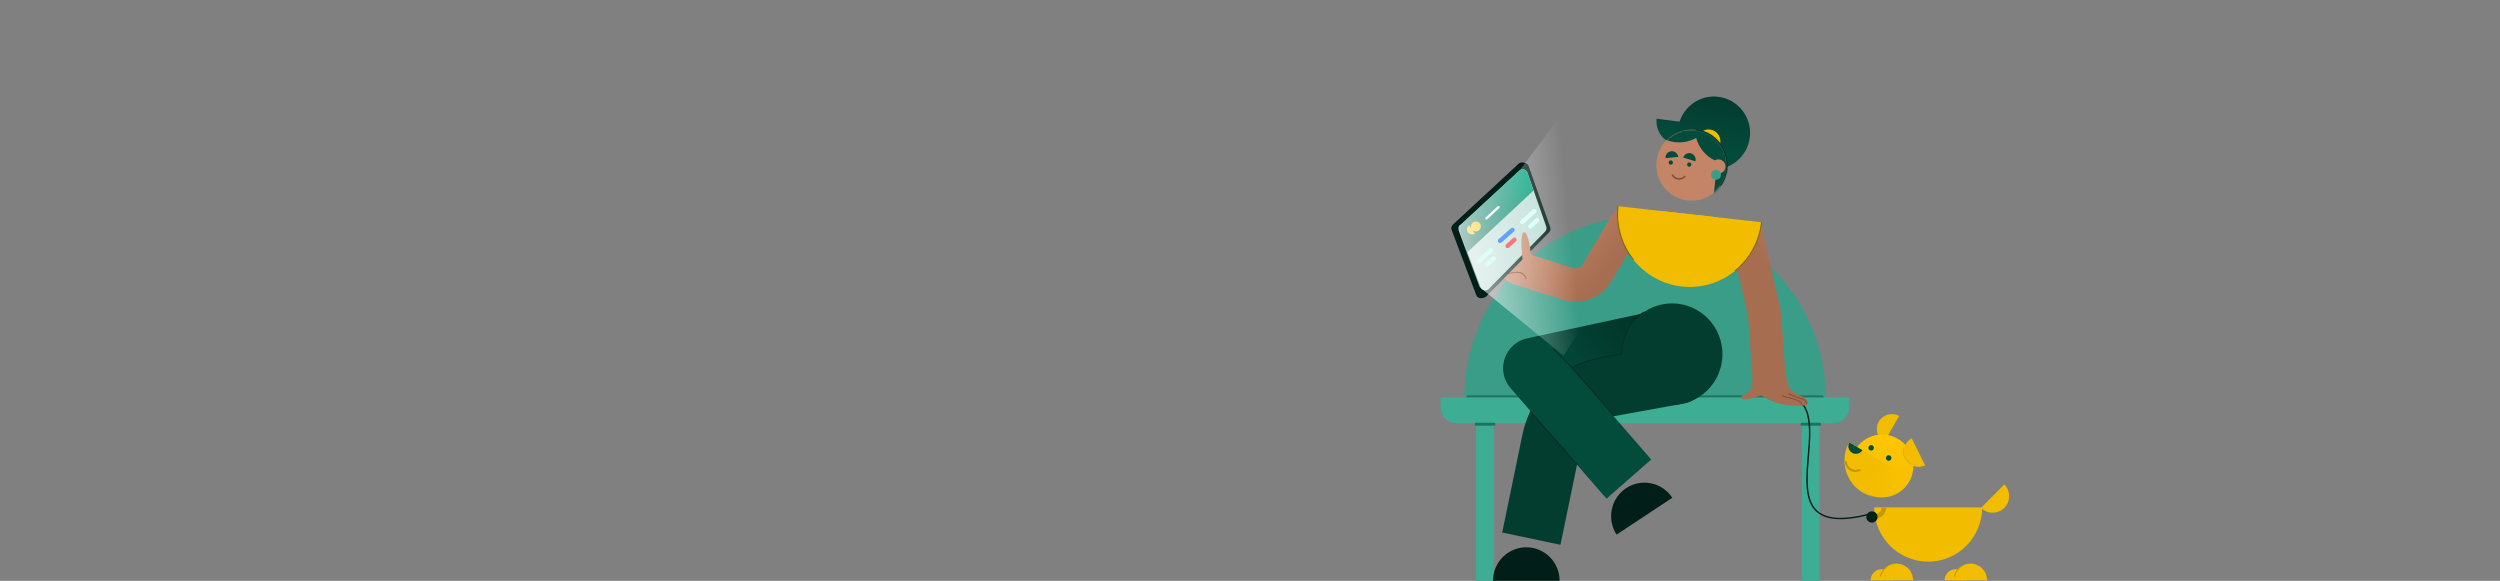<svg width="1472" height="342" viewBox="0 0 1472 342" fill="none" xmlns="http://www.w3.org/2000/svg">
<rect x="0" y="0" width="1472" height="342" fill="#808080" stroke="none"/>
<path d="M862.187 234.159C862.187 220.109 864.94 206.197 870.289 193.217C875.638 180.236 883.478 168.442 893.362 158.507C903.245 148.572 914.979 140.691 927.893 135.314C940.806 129.938 954.647 127.17 968.625 127.17C982.602 127.17 996.443 129.938 1009.36 135.314C1022.27 140.691 1034 148.572 1043.89 158.507C1053.77 168.442 1061.61 180.236 1066.96 193.217C1072.31 206.197 1075.06 220.109 1075.06 234.159L968.625 234.159L862.187 234.159Z" fill="#3A9D87"/>
<path d="M864.512 233.997H1072.6" stroke="#20715F" stroke-width="2.337" stroke-linecap="round"/>
<path d="M848.236 233.997H1088.87V239.839C1088.87 245.002 1084.68 249.187 1079.52 249.187H857.584C852.422 249.187 848.236 245.002 848.236 239.839V233.997Z" fill="#3DAD94"/>
<rect x="879.622" y="238" width="103.996" height="10.462" transform="rotate(90 879.622 238)" fill="#3DAD94"/>
<path d="M869.159 249.771H879.622" stroke="#20715F" stroke-width="1.753" stroke-linecap="round"/>
<rect x="1071.43" y="238" width="103.996" height="10.462" transform="rotate(90 1071.43 238)" fill="#3DAD94"/>
<path d="M1060.97 249.771H1071.43" stroke="#20715F" stroke-width="1.753" stroke-linecap="round"/>
<path d="M974.427 200.928L902.886 216.339" stroke="url(#paint0_linear_10954_17254)" stroke-width="35.066" stroke-linecap="round"/>
<path d="M879.063 341.993C879.063 339.398 879.571 336.829 880.557 334.431C881.543 332.034 882.988 329.855 884.81 328.02C886.632 326.185 888.796 324.73 891.176 323.737C893.557 322.744 896.109 322.232 898.686 322.232C901.263 322.232 903.814 322.744 906.195 323.737C908.576 324.73 910.739 326.185 912.561 328.02C914.383 329.855 915.829 332.034 916.815 334.431C917.801 336.829 918.309 339.398 918.309 341.993L898.686 341.993L879.063 341.993Z" fill="#011F18"/>
<path d="M951.829 314.771C950.416 312.6 949.441 310.171 948.961 307.622C948.48 305.072 948.503 302.452 949.028 299.912C949.552 297.371 950.569 294.959 952.019 292.814C953.47 290.669 955.325 288.833 957.48 287.41C959.635 285.987 962.048 285.006 964.579 284.522C967.111 284.038 969.712 284.06 972.235 284.589C974.758 285.117 977.153 286.141 979.283 287.602C981.413 289.062 983.237 290.931 984.65 293.101L968.239 303.936L951.829 314.771Z" fill="#011F18"/>
<ellipse cx="29.671" cy="29.843" rx="29.671" ry="29.843" transform="matrix(-0.954 -0.3 -0.296 0.955 1021.67 188.903)" fill="#023D30"/>
<path d="M985.129 203.039C994.641 201.314 1003.77 207.648 1005.53 217.187C1007.28 226.727 1000.99 235.858 991.476 237.584L985.129 203.039ZM922.347 303.604L918.798 320.78L884.499 313.552L888.048 296.376L922.347 303.604ZM991.476 237.584L948.642 245.354L942.295 210.809L985.129 203.039L991.476 237.584ZM930.775 262.816L922.347 303.604L888.048 296.376L896.477 255.588L930.775 262.816ZM948.642 245.354C939.685 246.979 932.621 253.883 930.775 262.816L896.477 255.588C901.21 232.681 919.326 214.976 942.295 210.809L948.642 245.354Z" fill="#023D30"/>
<path d="M889.368 228.477C883.01 221.151 883.748 210.047 891.016 203.677C898.285 197.306 909.332 198.081 915.69 205.408L889.368 228.477ZM960.715 257.286L972.228 270.552L945.907 293.622L934.393 280.356L960.715 257.286ZM915.69 205.408L960.715 257.286L934.393 280.356L889.368 228.477L915.69 205.408Z" fill="#034C3C"/>
<path d="M967.683 183.929C962.415 187.586 958.278 192.978 956.224 199.605C955.299 202.586 954.862 205.603 954.868 208.569C947.84 209.413 932.158 212.193 925.65 216.562M925.65 216.562L914.802 205.639M925.65 216.562L950.056 244.554M901.244 242.506L928.362 273.229" stroke="#033026" stroke-width="0.681" stroke-linecap="round" stroke-linejoin="round"/>
<path d="M1001.77 73.26C1001.55 75.001 1001 76.681 1000.13 78.206C999.271 79.73 998.118 81.069 996.741 82.144C995.365 83.22 993.791 84.012 992.111 84.476C990.43 84.939 988.675 85.065 986.947 84.845C985.218 84.626 983.549 84.066 982.035 83.197C980.521 82.328 979.192 81.167 978.124 79.781C977.056 78.394 976.269 76.81 975.809 75.117C975.349 73.425 975.224 71.658 975.442 69.917L988.606 71.588L1001.77 73.26Z" fill="url(#paint1_linear_10954_17254)"/>
<ellipse cx="21.283" cy="21.429" rx="21.283" ry="21.429" transform="matrix(0.992 0.126 0.124 -0.992 985.407 96.843)" fill="url(#paint2_linear_10954_17254)"/>
<ellipse cx="6.988" cy="7.036" rx="6.988" ry="7.036" transform="matrix(0.992 0.126 0.124 -0.992 998.197 89.353)" fill="#F2BC00"/>
<ellipse cx="20.804" cy="20.939" rx="20.804" ry="20.939" transform="matrix(-0.994 -0.111 -0.109 0.994 1019.05 78.716)" fill="#C48566"/>
<mask id="mask0_10954_17254" style="mask-type:alpha" maskUnits="userSpaceOnUse" x="975" y="76" width="42" height="43">
<ellipse cx="20.808" cy="20.936" rx="20.808" ry="20.936" transform="matrix(-0.994 -0.111 -0.109 0.994 1019.05 78.721)" fill="#F2BC00"/>
</mask>
<g mask="url(#mask0_10954_17254)">
<path d="M1035.47 88.028C1033.85 90.243 1031.82 92.115 1029.48 93.537C1027.15 94.959 1024.55 95.904 1021.85 96.317C1019.15 96.731 1016.4 96.604 1013.75 95.946C1011.09 95.287 1008.59 94.109 1006.39 92.478C1004.19 90.848 1002.33 88.797 1000.92 86.443C999.501 84.089 998.56 81.478 998.147 78.759C997.734 76.04 997.857 73.266 998.509 70.596C999.161 67.925 1000.33 65.411 1001.95 63.196L1018.71 75.612L1035.47 88.028Z" fill="#034C3C"/>
<path d="M1009.21 59.74C1009.62 62.46 1009.5 65.235 1008.84 67.907C1008.19 70.578 1007.03 73.093 1005.41 75.309C1003.79 77.525 1001.76 79.398 999.423 80.821C997.087 82.244 994.496 83.189 991.797 83.603C989.098 84.016 986.344 83.89 983.693 83.231C981.041 82.572 978.544 81.393 976.344 79.762C974.144 78.131 972.283 76.079 970.869 73.724C969.455 71.369 968.514 68.757 968.101 66.037L988.653 62.888L1009.21 59.74Z" fill="#034C3C"/>
<path d="M1011.44 92.849C1014.49 93.19 1017.28 94.736 1019.2 97.145C1021.11 99.555 1022 102.631 1021.66 105.697C1021.33 108.763 1019.79 111.567 1017.4 113.494C1015.01 115.42 1011.95 116.31 1008.91 115.969L1010.17 104.409L1011.44 92.849Z" fill="#034C3C"/>
</g>
<ellipse cx="4.161" cy="4.188" rx="4.161" ry="4.188" transform="matrix(-0.994 -0.111 -0.109 0.994 1016.4 94.335)" fill="#C48566"/>
<ellipse cx="2.906" cy="2.926" rx="2.906" ry="2.926" transform="matrix(1 0 0 1 1007.49 99.974)" fill="#3A9D87"/>
<path fill-rule="evenodd" clip-rule="evenodd" d="M991.064 92.795C991.684 90.828 993.762 89.725 995.731 90.326C997.701 90.927 998.823 93.008 998.257 94.991L991.064 92.795Z" fill="#034C3C"/>
<path fill-rule="evenodd" clip-rule="evenodd" d="M980.652 93.074C980.499 91.017 982.012 89.211 984.058 89.025C986.104 88.839 987.915 90.343 988.131 92.394L980.652 93.074Z" fill="#034C3C"/>
<ellipse cx="1.253" cy="1.26" rx="1.253" ry="1.26" transform="matrix(-0.994 -0.111 -0.109 0.994 995.996 95.776)" fill="#034C3C"/>
<ellipse cx="1.253" cy="1.26" rx="1.253" ry="1.26" transform="matrix(-0.994 -0.111 -0.109 0.994 985.141 94.563)" fill="#034C3C"/>
<path d="M992.329 103.508C992.54 103.665 992.587 103.963 992.413 104.159C991.937 104.697 991.351 105.127 990.693 105.418C989.89 105.773 989.009 105.91 988.137 105.815C987.265 105.719 986.433 105.395 985.724 104.875C985.143 104.449 984.661 103.902 984.31 103.274C984.182 103.045 984.291 102.764 984.53 102.657V102.657C984.771 102.549 985.052 102.66 985.186 102.887C985.466 103.361 985.839 103.775 986.285 104.102C986.859 104.523 987.533 104.786 988.239 104.863C988.945 104.94 989.659 104.829 990.309 104.541C990.813 104.318 991.266 103.995 991.639 103.592C991.819 103.399 992.117 103.351 992.329 103.508V103.508Z" fill="#845137"/>
<path d="M957.044 132.411L940.447 160.452C936.882 166.475 929.676 169.243 923.048 167.136L894.285 157.992" stroke="url(#paint3_linear_10954_17254)" stroke-width="19.591" stroke-linecap="round"/>
<path d="M898.061 142.027C898.725 142.42 901.443 148.987 902.719 152.221L898.163 152.512C897.627 150.667 896.487 146.29 896.221 143.542C895.888 140.108 897.232 141.535 898.061 142.027Z" fill="#C48566" stroke="#C48566" stroke-width="0.302" stroke-linecap="round"/>
<path d="M882.193 141.737C881.038 143.041 887.865 150.46 891.422 154.007L891.922 148.718C889.16 145.847 883.348 140.433 882.193 141.737Z" fill="#C48566"/>
<path d="M877.618 154.73C876.611 156.152 884.2 162.779 888.121 165.914L888.044 160.602C884.989 158.052 878.626 153.307 877.618 154.73Z" fill="#C48566"/>
<path d="M876.732 149.078C875.724 150.5 883.313 157.127 887.234 160.263L887.158 154.95C884.102 152.4 877.739 147.655 876.732 149.078Z" fill="#C48566"/>
<path d="M877.588 144.539C876.581 145.962 884.17 152.589 888.09 155.724L888.014 150.411C884.958 147.861 878.595 143.117 877.588 144.539Z" fill="#C48566"/>
<path d="M884.158 157.567C885.33 158.681 887.931 160.909 888.958 160.903C890.242 160.895 896.566 158.383 898.509 163.949" stroke="#83482B" stroke-width="0.681" stroke-linecap="round"/>
<path d="M885.402 153.198L888.015 155.432M887.745 150.033L890.432 152.886" stroke="#83482B" stroke-width="0.302" stroke-linecap="round"/>
<path d="M998.38 76.399C1009.8 77.674 1018.03 88.028 1016.76 99.525C1016.35 103.217 1015.02 106.578 1013.01 109.397" stroke="#003126" stroke-width="0.612"/>
<path d="M1019.87 145.404L1017.65 135.823L1036.66 131.398L1038.88 140.979L1019.87 145.404ZM1051.34 221.015C1051.73 226.433 1047.69 231.132 1042.32 231.513C1036.94 231.894 1032.27 227.811 1031.87 222.394L1051.34 221.015ZM1038.88 140.979L1047.85 179.658L1028.85 184.083L1019.87 145.404L1038.88 140.979ZM1048.78 185.805L1051.34 221.015L1031.87 222.394L1029.32 187.183L1048.78 185.805ZM1047.85 179.658C1048.32 181.68 1048.63 183.735 1048.78 185.805L1029.32 187.183C1029.24 186.139 1029.09 185.103 1028.85 184.083L1047.85 179.658Z" fill="url(#paint4_linear_10954_17254)"/>
<path d="M952.673 121.414C952.057 127.003 952.54 132.659 954.096 138.06C955.651 143.461 958.247 148.501 961.736 152.891C965.225 157.281 969.538 160.937 974.43 163.648C979.322 166.36 984.696 168.075 990.246 168.695C995.796 169.315 1001.41 168.828 1006.78 167.262C1012.14 165.696 1017.14 163.082 1021.5 159.568C1025.86 156.055 1029.49 151.711 1032.19 146.784C1034.88 141.858 1036.58 136.446 1037.2 130.857L994.935 126.135L952.673 121.414Z" fill="#F2BC00"/>
<path d="M952.673 121.414C952.057 127.003 952.54 132.659 954.095 138.06C955.65 143.461 958.246 148.501 961.735 152.891M1021.5 159.568C1025.86 156.055 1029.49 151.711 1032.18 146.784C1034.88 141.858 1036.58 136.446 1037.2 130.857" stroke="#816505" stroke-width="0.612"/>
<path d="M979.316 124.391C979.088 126.457 979.267 128.547 979.842 130.543C980.417 132.539 981.376 134.401 982.665 136.024C983.955 137.646 985.549 138.997 987.357 139.999C989.165 141.002 991.151 141.635 993.202 141.864C995.253 142.094 997.329 141.914 999.311 141.335C1001.29 140.756 1003.14 139.79 1004.75 138.492C1006.36 137.193 1007.71 135.588 1008.7 133.767C1009.7 131.946 1010.33 129.946 1010.55 127.881L994.935 126.136L979.316 124.391Z" fill="#F2BC00"/>
<path d="M874.053 174.707L911.094 136.854C911.89 136.04 912.154 134.841 911.773 133.768L898.945 97.573C898.235 95.571 895.725 94.95 894.169 96.392L855.498 132.217C854.609 133.041 854.307 134.327 854.736 135.462L869.194 173.686C869.958 175.706 872.544 176.25 874.053 174.707Z" fill="#011F18"/>
<path d="M875.205 174.443L912.065 136.813C912.86 136.001 913.125 134.802 912.746 133.729L900.079 97.864C899.371 95.86 896.859 95.237 895.302 96.679L856.828 132.298C855.938 133.122 855.636 134.406 856.064 135.542L870.345 173.417C871.108 175.439 873.694 175.985 875.205 174.443Z" fill="#011F18"/>
<path d="M876.581 170.128L909.715 136.418C910.51 135.609 910.778 134.414 910.403 133.342L899.358 101.693C898.657 99.683 896.142 99.052 894.58 100.495L860.019 132.419C859.131 133.24 858.826 134.521 859.249 135.655L871.721 169.089C872.477 171.116 875.066 171.669 876.581 170.128Z" fill="#BDDDD6"/>
<path d="M863.926 148.557L902.874 112.263L899.327 101.756C898.642 99.726 896.11 99.078 894.539 100.529L860.005 132.428C859.123 133.243 858.816 134.512 859.227 135.642L863.926 148.557Z" fill="url(#paint5_linear_10954_17254)"/>
<path d="M867.444 130.888C866.306 131.619 865.853 132.987 866.21 134.201C866.231 134.274 866.136 134.321 866.092 134.26L864.964 132.696C863.661 133.649 863.371 135.486 864.317 136.798C865.263 138.11 867.087 138.401 868.39 137.448L867.263 135.884C867.218 135.822 867.292 135.746 867.355 135.789C868.344 136.474 869.694 136.495 870.721 135.744C872.076 134.753 872.336 132.808 871.251 131.489C870.323 130.36 868.672 130.1 867.444 130.888Z" fill="#FFC600"/>
<path d="M897.194 136.794C899.362 136.248 900.805 144.288 901.256 148.377L896.513 153.148C895.836 147.924 895.026 137.34 897.194 136.794Z" fill="#C48566"/>
<g style="mix-blend-mode:overlay">
<path d="M859.033 136.278C858.104 133.469 859.421 132.376 860.196 132.181L895.068 99.985L926.455 57.842L977.574 122.79L920.61 209.417L871.228 169.048C867.55 159.295 859.962 139.087 859.033 136.278Z" fill="url(#paint6_linear_10954_17254)"/>
</g>
<path d="M877.95 147.266L870.68 153.691" stroke="#DEFFF8" stroke-width="2.56" stroke-linecap="round" stroke-linejoin="round"/>
<path d="M890.502 135.37L883.232 141.795" stroke="#61A0FF" stroke-width="2.56" stroke-linecap="round" stroke-linejoin="round"/>
<path d="M903.449 124.327L896.179 130.752" stroke="#DEFFF8" stroke-width="2.56" stroke-linecap="round" stroke-linejoin="round"/>
<path d="M882.3 121.99L875.179 128.581" stroke="white" stroke-width="1.391" stroke-linecap="round" stroke-linejoin="round"/>
<path d="M879.531 152.164L875.498 155.828" stroke="#DEFFF8" stroke-width="2.56" stroke-linecap="round" stroke-linejoin="round"/>
<path d="M891.713 141.144L887.68 144.808" stroke="#FF7575" stroke-width="2.56" stroke-linecap="round" stroke-linejoin="round"/>
<path d="M905.03 129.656L900.997 133.32" stroke="#DEFFF8" stroke-width="2.56" stroke-linecap="round" stroke-linejoin="round"/>
<path d="M1167.12 298.738C1167.12 307.215 1163.77 315.345 1157.8 321.339C1151.84 327.333 1143.75 330.701 1135.32 330.701C1126.89 330.701 1118.8 327.333 1112.83 321.339C1106.87 315.345 1103.52 307.215 1103.52 298.738L1135.32 298.738L1167.12 298.738Z" fill="#F2BC00"/>
<path d="M1110.6 298.731C1110.6 299.631 1110.42 300.522 1110.06 301.349C1109.71 302.177 1109.2 302.925 1108.55 303.547C1107.9 304.17 1107.14 304.654 1106.3 304.971C1105.46 305.288 1104.57 305.431 1103.67 305.391L1103.79 302.714C1104.33 302.737 1104.86 302.652 1105.36 302.462C1105.86 302.273 1106.32 301.983 1106.71 301.611C1107.09 301.239 1107.4 300.792 1107.61 300.297C1107.82 299.802 1107.93 299.269 1107.93 298.731L1110.6 298.731Z" fill="#C59900"/>
<ellipse cx="3.308" cy="3.326" rx="3.308" ry="3.326" transform="matrix(-1 0 0 1 1105.5 301.079)" fill="#011F18"/>
<path fill-rule="evenodd" clip-rule="evenodd" d="M1118.21 244.928C1114 242.567 1108.68 244.036 1106.26 248.25C1103.84 252.465 1105.24 257.844 1109.38 260.336L1118.21 244.928Z" fill="#F2BC00"/>
<ellipse cx="18.444" cy="18.491" rx="18.444" ry="18.491" transform="matrix(0.865 0.502 -0.498 0.867 1101.44 249.068)" fill="url(#paint7_linear_10954_17254)"/>
<ellipse cx="1.608" cy="1.612" rx="1.608" ry="1.612" transform="matrix(0.865 0.502 -0.498 0.867 1101.15 261.481)" fill="#034C3C"/>
<ellipse cx="1.608" cy="1.612" rx="1.608" ry="1.612" transform="matrix(0.865 0.502 -0.498 0.867 1111.46 267.469)" fill="#034C3C"/>
<path fill-rule="evenodd" clip-rule="evenodd" d="M1088.79 260.46C1083 270.906 1086.61 284.138 1096.94 290.146C1107.27 296.153 1120.44 292.682 1126.53 282.409L1088.79 260.46Z" fill="url(#paint8_linear_10954_17254)"/>
<path fill-rule="evenodd" clip-rule="evenodd" d="M1088.87 260.544C1087.68 262.686 1088.42 265.399 1090.54 266.63C1092.66 267.862 1095.36 267.15 1096.61 265.045L1088.87 260.544Z" fill="#034C3C"/>
<path fill-rule="evenodd" clip-rule="evenodd" d="M1125.62 258.11C1121.34 260.352 1119.63 265.637 1121.8 269.987C1123.96 274.337 1129.19 276.121 1133.53 274.016L1125.62 258.11Z" fill="#F2BC00"/>
<path d="M1120.84 263.151C1120.74 263.127 1120.65 263.184 1120.63 263.277C1120.19 265.195 1120.38 267.207 1121.18 269.008C1121.98 270.809 1123.34 272.298 1125.05 273.253C1125.13 273.3 1125.24 273.268 1125.28 273.183V273.183C1125.33 273.098 1125.29 272.993 1125.21 272.947C1123.57 272.028 1122.26 270.597 1121.49 268.867C1120.73 267.137 1120.54 265.204 1120.96 263.361C1120.98 263.268 1120.93 263.174 1120.84 263.151V263.151Z" fill="#D0A200"/>
<path d="M1095.48 276.479C1095.64 276.772 1095.55 277.149 1095.24 277.289C1094.41 277.673 1093.5 277.873 1092.58 277.874C1091.45 277.876 1090.35 277.581 1089.37 277.018C1088.4 276.456 1087.58 275.645 1087.02 274.669C1086.55 273.868 1086.27 272.979 1086.18 272.062C1086.14 271.726 1086.42 271.451 1086.75 271.449V271.449C1087.09 271.447 1087.36 271.722 1087.4 272.058C1087.49 272.759 1087.72 273.437 1088.07 274.051C1088.53 274.842 1089.19 275.499 1089.98 275.954C1090.77 276.41 1091.66 276.649 1092.58 276.648C1093.28 276.647 1093.98 276.501 1094.63 276.222C1094.94 276.088 1095.31 276.186 1095.48 276.479V276.479Z" fill="#BE9400"/>
<path d="M1158.08 341.711C1158.08 339.963 1157.39 338.287 1156.16 337.051C1154.93 335.815 1153.26 335.12 1151.52 335.12C1149.78 335.12 1148.12 335.815 1146.89 337.051C1145.66 338.287 1144.96 339.963 1144.96 341.711L1151.52 341.711L1158.08 341.711Z" fill="#F2BC01"/>
<path d="M1169.99 341.674C1169.99 339.069 1168.96 336.572 1167.13 334.73C1165.3 332.889 1162.81 331.854 1160.22 331.854C1157.63 331.854 1155.15 332.889 1153.31 334.73C1151.48 336.572 1150.45 339.069 1150.45 341.674L1160.22 341.674L1169.99 341.674Z" fill="#F2BC01"/>
<path d="M1154.77 333.529C1154.25 333.879 1153.76 334.281 1153.31 334.73C1152.06 335.991 1151.18 337.56 1150.75 339.26" stroke="#C19600" stroke-width="0.591" stroke-linecap="round"/>
<path d="M1114.53 341.712C1114.53 339.964 1113.84 338.287 1112.61 337.051C1111.38 335.815 1109.71 335.121 1107.97 335.121C1106.23 335.121 1104.56 335.815 1103.33 337.051C1102.1 338.287 1101.41 339.964 1101.41 341.712L1107.97 341.712L1114.53 341.712Z" fill="#F2BC01"/>
<path d="M1126.44 341.674C1126.44 339.069 1125.41 336.572 1123.58 334.73C1121.74 332.889 1119.26 331.854 1116.67 331.854C1114.08 331.854 1111.59 332.889 1109.76 334.73C1107.93 336.572 1106.9 339.069 1106.9 341.674L1116.67 341.674L1126.44 341.674Z" fill="#F2BC01"/>
<path d="M1111.21 333.53C1110.7 333.88 1110.21 334.281 1109.76 334.731C1108.51 335.992 1107.63 337.561 1107.2 339.261" stroke="#C19600" stroke-width="0.591" stroke-linecap="round"/>
<path d="M1166.43 299.026C1168.25 300.856 1170.72 301.884 1173.29 301.884C1175.86 301.884 1178.33 300.856 1180.15 299.026C1181.97 297.197 1183 294.715 1183 292.127C1183 289.539 1181.97 287.057 1180.15 285.227L1173.29 292.127L1166.43 299.026Z" fill="#F2BC01"/>
<path d="M1101.66 302.523C1029 321.803 1092.2 235.104 1048.42 231.829" stroke="#011F18" stroke-width="0.851" stroke-linecap="round"/>
<path d="M1061.15 238.839C1066.51 238.839 1064.5 234.808 1061.15 233.465C1059.58 232.836 1055.78 231.527 1053.78 228.762C1052.35 226.8 1052.17 222.706 1051.33 221.312H1032.06C1032.06 223.328 1031.38 228.493 1030.31 230.106C1028.97 232.121 1022.94 233.465 1025.62 234.808C1027.76 235.883 1034.11 233.913 1037.01 232.793C1037.91 233.465 1040.77 235.212 1045.06 236.824C1050.42 238.839 1055.79 238.839 1061.15 238.839H1061.15Z" fill="#A66D51"/>
<path d="M1061.02 238.347C1061.02 237.694 1061.02 236.779 1058.46 235.734C1055.26 234.428 1050.78 233.775 1049.5 233.122M1063.58 237.694C1063.58 237.041 1063.2 235.604 1061.66 235.081C1059.74 234.428 1055.26 233.122 1053.34 231.815" stroke="#845137" stroke-width="0.635" stroke-linecap="round"/>
<defs>
<linearGradient id="paint0_linear_10954_17254" x1="973.785" y1="190.619" x2="915.244" y2="229.742" gradientUnits="userSpaceOnUse">
<stop stop-color="#003126"/>
<stop offset="1" stop-color="#034C3C"/>
</linearGradient>
<linearGradient id="paint1_linear_10954_17254" x1="989.165" y1="80.097" x2="993.329" y2="47.301" gradientUnits="userSpaceOnUse">
<stop stop-color="#034C3C"/>
<stop offset="1" stop-color="#023328"/>
</linearGradient>
<linearGradient id="paint2_linear_10954_17254" x1="23.866" y1="8.002" x2="23.866" y2="61.026" gradientUnits="userSpaceOnUse">
<stop stop-color="#034C3C"/>
<stop offset="1" stop-color="#023328"/>
</linearGradient>
<linearGradient id="paint3_linear_10954_17254" x1="913.219" y1="134.575" x2="945.312" y2="160.523" gradientUnits="userSpaceOnUse">
<stop stop-color="#C48566"/>
<stop offset="1" stop-color="#A66D51"/>
</linearGradient>
<linearGradient id="paint4_linear_10954_17254" x1="1080.64" y1="140.669" x2="1048.55" y2="166.616" gradientUnits="userSpaceOnUse">
<stop stop-color="#C48566"/>
<stop offset="1" stop-color="#A66D51"/>
</linearGradient>
<linearGradient id="paint5_linear_10954_17254" x1="862.601" y1="141.103" x2="899.286" y2="106.437" gradientUnits="userSpaceOnUse">
<stop stop-color="#00604B"/>
<stop offset="1" stop-color="#00A37F"/>
</linearGradient>
<linearGradient id="paint6_linear_10954_17254" x1="924.376" y1="132.166" x2="828.48" y2="141.377" gradientUnits="userSpaceOnUse">
<stop stop-color="white" stop-opacity="0"/>
<stop offset="1" stop-color="white"/>
</linearGradient>
<linearGradient id="paint7_linear_10954_17254" x1="29.418" y1="44.188" x2="3.644" y2="4.948" gradientUnits="userSpaceOnUse">
<stop stop-color="#F2BC00"/>
<stop offset="1" stop-color="#FFC600"/>
</linearGradient>
<linearGradient id="paint8_linear_10954_17254" x1="1101.72" y1="280.45" x2="1114.28" y2="287.653" gradientUnits="userSpaceOnUse">
<stop stop-color="#F2BC00"/>
<stop offset="1" stop-color="#F2BC00" stop-opacity="0"/>
</linearGradient>
</defs>
</svg>
